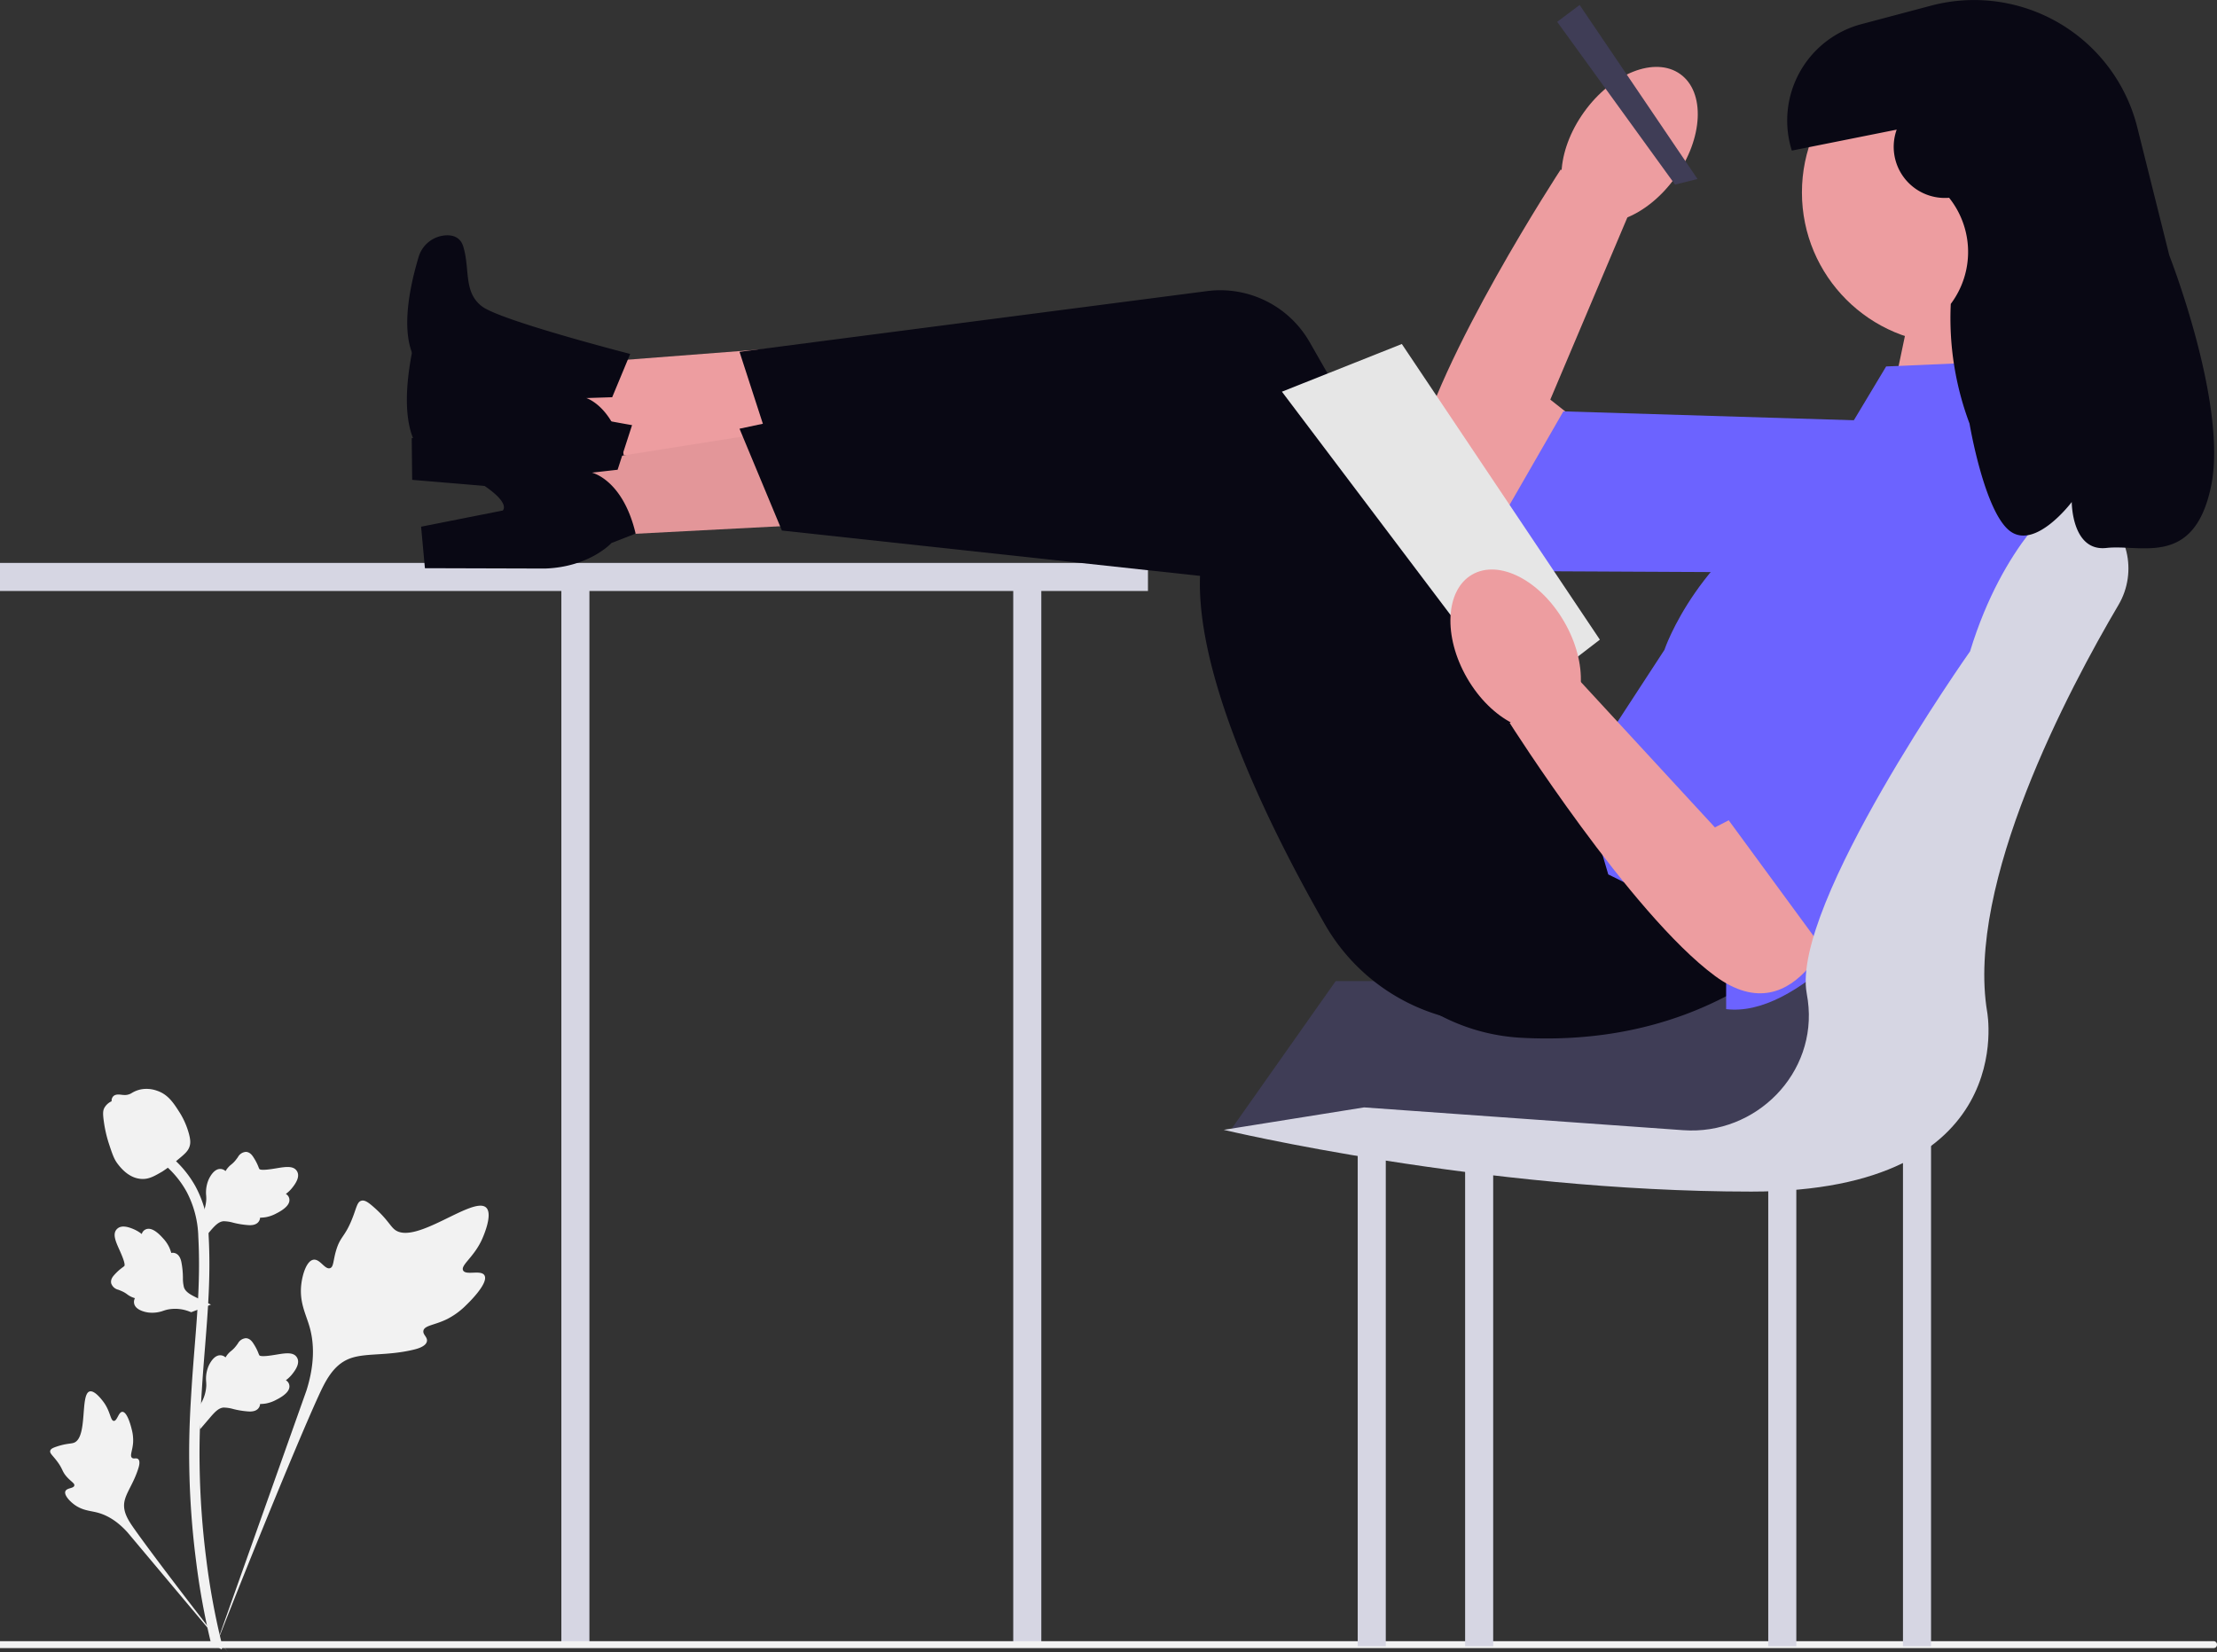 <svg xmlns="http://www.w3.org/2000/svg" width="800" height="596.285" viewBox="0 0 800 596.285" xmlns:xlink="http://www.w3.org/1999/xlink" role="img" artist="Katerina Limpitsouni" source="https://undraw.co/"><rect x="0" y="0" width="800" height="596.285" fill="#333333" stroke="none"/><g transform="translate(-559.129 -281.456)"><g transform="translate(559.129 484.597)"><rect width="382.842" height="10.128" transform="translate(365.624 390.944) rotate(-90)" fill="#d6d6e3"/><path d="M460.621,136.271H46.382V146.4H248.944V527.216h10.128V146.4H460.621Z" transform="translate(-46.382 -136.271)" fill="#d6d6e3"/></g><path d="M1.293,5.16,43.308,0l3.239,44.663H-6.981Z" transform="translate(1248.589 381.466)" fill="#ed9da0"/><g transform="translate(577.222 674.389)"><path d="M137.855,317.621c-1.259-2.122-6.7.15-7.7-1.776s4.061-4.843,6.952-11.523c.521-1.2,3.806-8.8,1.374-11.138-4.609-4.44-25.7,13.882-33.08,7.886-1.62-1.316-2.751-3.943-7.654-8.208-1.95-1.7-3.13-2.463-4.271-2.178-1.619.4-1.748,2.572-3.484,6.833-2.6,6.391-4.145,6.005-5.662,11.1-1.126,3.785-.869,5.986-2.195,6.415-1.876.607-3.6-3.408-5.979-3.049-2.426.367-3.892,5.042-4.355,8.542-.869,6.568,1.543,10.9,2.88,15.46,1.453,4.953,2.315,12.485-1.04,23.147L40.427,452.7c7.331-19.2,28.56-71.83,37.48-91.388,2.575-5.646,5.418-11.373,11.256-13.633,5.621-2.176,13.34-.877,23.181-3.248,1.149-.277,4.339-1.088,4.74-2.964.332-1.551-1.544-2.417-1.256-3.869.387-1.948,4.076-1.972,8.609-4.22a26.826,26.826,0,0,0,6.9-5.091c.516-.489,8.192-7.844,6.516-10.669Z" transform="translate(18.867 -250.32)" fill="#f2f2f2"/><path d="M26.72,344.216c-1.4.005-1.86,3.333-3.095,3.269s-1.205-3.391-3.65-6.737c-.441-.6-3.219-4.406-5.07-3.888-3.509.981-.6,16.619-5.674,18.511-1.113.415-2.729.213-6.237,1.388-1.4.468-2.112.825-2.3,1.468-.269.911.758,1.6,2.349,3.682,2.385,3.122,1.752,3.767,3.816,5.983,1.533,1.645,2.687,2.154,2.515,2.928-.243,1.1-2.712.785-3.222,2.055-.52,1.3,1.351,3.365,2.936,4.6,2.973,2.322,5.8,2.388,8.419,3.047,2.85.716,6.8,2.466,11.061,7.189l36.341,43.3c-7.308-9.138-27.014-34.743-34.04-44.764-2.028-2.893-4.018-5.941-3.443-9.458.554-3.387,3.419-6.8,5.094-12.314.2-.644.718-2.443-.087-3.182-.665-.61-1.632.061-2.261-.5-.845-.752.208-2.57.413-5.443a15.275,15.275,0,0,0-.508-4.856c-.091-.394-1.486-6.284-3.356-6.276h0Z" transform="translate(-0.651 -227.657)" fill="#f2f2f2"/><path d="M37.217,356.816l-.846-7.555.387-.573A13.979,13.979,0,0,0,39.47,341c0-.39-.016-.781-.035-1.178A11.817,11.817,0,0,1,40.292,334c.573-1.273,2.182-4.221,4.6-3.856a2.739,2.739,0,0,1,1.518.741c.055-.088.111-.175.171-.27a8.312,8.312,0,0,1,1.924-2.116,9.72,9.72,0,0,0,1.612-1.631c.314-.39.558-.733.764-1.021a3.548,3.548,0,0,1,2.884-1.893c1.539.073,2.346,1.346,2.88,2.189a18.207,18.207,0,0,1,1.673,3.305,5.716,5.716,0,0,0,.283.649c.5.73,4.529.047,6.048-.2,3.413-.569,6.366-1.062,7.583,1.091.872,1.539.224,3.575-1.983,6.213a12.335,12.335,0,0,1-2.068,1.934,2.529,2.529,0,0,1,1.215,1.587h0c.46,1.831-1.114,3.666-4.677,5.461a12.575,12.575,0,0,1-3.745,1.335,14.711,14.711,0,0,1-2.1.186,2.487,2.487,0,0,1-.308,1.12c-.626,1.149-1.928,1.7-3.891,1.565a30.507,30.507,0,0,1-5.507-.886,13.355,13.355,0,0,0-3.477-.518c-1.718.139-3.043,1.514-4.6,3.3l-3.88,4.535h0Z" transform="translate(16.876 -233.967)" fill="#f2f2f2"/><path d="M51.437,325.095l-7.093,2.735-.652-.229a13.979,13.979,0,0,0-8.127-.673c-.378.1-.751.214-1.131.332a11.818,11.818,0,0,1-5.846.647c-1.377-.231-4.636-1.04-4.9-3.472a2.739,2.739,0,0,1,.331-1.656l-.3-.1a8.312,8.312,0,0,1-2.535-1.325,9.721,9.721,0,0,0-1.986-1.146c-.457-.2-.851-.354-1.182-.48a3.547,3.547,0,0,1-2.563-2.309c-.32-1.508.707-2.61,1.387-3.341a18.209,18.209,0,0,1,2.773-2.456,5.722,5.722,0,0,0,.556-.438c.58-.665-1.1-4.393-1.728-5.8-1.416-3.157-2.642-5.888-.868-7.611,1.268-1.234,3.4-1.124,6.512.342a12.337,12.337,0,0,1,2.395,1.51,2.528,2.528,0,0,1,1.227-1.578h0c1.655-.909,3.829.148,6.469,3.139a12.575,12.575,0,0,1,2.241,3.284,14.712,14.712,0,0,1,.713,1.984,2.486,2.486,0,0,1,1.162.014c1.27.314,2.13,1.435,2.5,3.366a30.505,30.505,0,0,1,.539,5.552,13.352,13.352,0,0,0,.381,3.494c.57,1.627,2.236,2.559,4.356,3.61l5.37,2.6Z" transform="translate(6.582 -247.229)" fill="#f2f2f2"/><path d="M37.217,311.709l-.846-7.555.387-.573a13.978,13.978,0,0,0,2.712-7.69c0-.39-.016-.781-.035-1.178a11.817,11.817,0,0,1,.857-5.819c.573-1.273,2.182-4.221,4.6-3.856a2.739,2.739,0,0,1,1.518.741c.055-.088.111-.175.171-.27a8.313,8.313,0,0,1,1.924-2.116,9.719,9.719,0,0,0,1.612-1.631c.314-.39.558-.733.764-1.021a3.548,3.548,0,0,1,2.884-1.893c1.539.073,2.346,1.346,2.88,2.189a18.209,18.209,0,0,1,1.673,3.305,5.716,5.716,0,0,0,.283.649c.5.73,4.529.047,6.048-.2,3.413-.569,6.366-1.062,7.583,1.091.872,1.539.224,3.575-1.983,6.213a12.336,12.336,0,0,1-2.068,1.933,2.529,2.529,0,0,1,1.215,1.587h0c.46,1.831-1.114,3.666-4.677,5.461a12.575,12.575,0,0,1-3.745,1.335,14.711,14.711,0,0,1-2.1.186,2.486,2.486,0,0,1-.308,1.12c-.626,1.149-1.928,1.7-3.891,1.565a30.5,30.5,0,0,1-5.507-.886,13.357,13.357,0,0,0-3.477-.518c-1.718.139-3.043,1.514-4.6,3.3l-3.88,4.534h0Z" transform="translate(16.876 -256.101)" fill="#f2f2f2"/><path d="M49.216,458.06l-1.583-.992-.383-1.828.383,1.828-1.846.212c-.029-.171-.13-.566-.281-1.182a264.2,264.2,0,0,1-5.447-29.848,304.329,304.329,0,0,1-2.468-34.54c-.171-11.637.379-20.448.821-27.528.334-5.341.739-10.426,1.136-15.38,1.058-13.235,2.056-25.737,1.313-39.578A36.669,36.669,0,0,0,36.6,292.857a34.751,34.751,0,0,0-8.925-10.47L30,279.461a38.547,38.547,0,0,1,9.874,11.6,40.16,40.16,0,0,1,4.722,17.963c.755,14.085-.254,26.708-1.322,40.07-.394,4.936-.8,10-1.131,15.318-.438,7.015-.983,15.749-.814,27.236a300.606,300.606,0,0,0,2.435,34.117,260.02,260.02,0,0,0,5.374,29.44c.434,1.777.525,2.149.08,2.853h0Z" transform="translate(12.607 -255.8)" fill="#f2f2f2"/><path d="M27.786,296.111c-.153,0-.308,0-.465-.015-3.181-.171-6.127-2.076-8.757-5.658-1.233-1.685-1.864-3.608-3.123-7.442a46.655,46.655,0,0,1-1.72-7.716c-.378-2.7-.33-3.823.2-4.819a5.7,5.7,0,0,1,2.632-2.4,2.111,2.111,0,0,1,.146-1.1c.637-1.558,2.329-1.353,3.245-1.255a9.171,9.171,0,0,0,1.665.1,4.694,4.694,0,0,0,2.307-.777,10.387,10.387,0,0,1,3.125-1.229,11.138,11.138,0,0,1,5.877.467c4.04,1.346,6.032,4.487,8.338,8.124a28.524,28.524,0,0,1,3.079,7.026c.751,2.627.646,3.794.42,4.662-.46,1.784-1.545,2.805-4.3,5.06a50.1,50.1,0,0,1-5.563,4.261c-2.887,1.667-4.7,2.714-7.108,2.714h0Z" transform="translate(5.641 -263.589)" fill="#f2f2f2"/></g><path d="M800,398.542h0a1.206,1.206,0,0,1-1.153,1.252H0v-2.5H798.847A1.206,1.206,0,0,1,800,398.542Z" transform="translate(559.129 476.409)" fill="#f2f2f2"/><g transform="translate(1068.848 296.402)"><path d="M428.046,177.522s-46.717,5.619-38.837-31.319S441.769,41.041,441.769,41.041L467.124,55.26l-29.109,68.808,12.531,9.886-22.5,43.568Z" transform="translate(-388.313 5.193)" fill="#ed9da0"/><path d="M574.133,103.827,567.55,157.97l-164.958-.808,33.13-57.579Z" transform="translate(-381.307 33.92)" fill="#6c63ff"/><ellipse cx="31.397" cy="20.256" rx="31.397" ry="20.256" transform="matrix(0.582, -0.813, 0.813, 0.582, 43.582, 51.055)" fill="#ed9da0"/></g><rect width="234.972" height="10.128" transform="translate(1245.813 875.541) rotate(-90)" fill="#d6d6e3"/><rect width="234.972" height="10.128" transform="translate(1197.199 875.541) rotate(-90)" fill="#d6d6e3"/><rect width="234.972" height="10.128" transform="translate(1087.815 875.541) rotate(-90)" fill="#d6d6e3"/><rect width="234.972" height="10.128" transform="translate(1049.057 875.541) rotate(-90)" fill="#d6d6e3"/><path d="M577.643,237.5H382.059l-37.519,53.218,194.616,11.6Z" transform="translate(659.055 398.001)" fill="#3f3d56"/><g transform="translate(706.091 366.366)"><path d="M317.134,133.868l1.022-44.4L182.367,99.917,181.672,130Z" transform="translate(-144.793 -51.799)" fill="#ed9da0"/><path d="M240.605,110.316l-6.494,15.625-9.327.3s10.921,3.344,13.954,23.189l-8.962,2.686s-8.607,8.03-24.7,7.251l-43.137-3.608-.166-15.038,29.814-3.445s6.643-4.37-26.243-22.339c0,0-10.894-6.662-1.1-39.558a10.914,10.914,0,0,1,10.131-7.871c2.6-.056,5.042.879,6.016,4.112,2.478,8.23-.029,16.434,6.782,21.571s53.423,17.128,53.423,17.128Z" transform="translate(-160.166 -67.503)" fill="#090814"/></g><path d="M621.549,282.548S580.82,351.82,488.66,339.336a71.215,71.215,0,0,1-52.22-35.219c-21.247-37.127-53.511-102.136-43.051-138.947L237.517,135.421,225.236,97.566,393.928,75.653a37.141,37.141,0,0,1,37.015,18.375l82.174,143.508,24.5,2.675,83.935,42.337Z" transform="translate(600.749 310.855)" fill="#090814"/><path d="M301.952,138.647l-2.219-38.54L182.8,118.653l1.5,26.116Z" transform="translate(579.69 330.579)" fill="#ed9da0"/><path d="M301.952,138.647l-2.219-38.54L182.8,118.653l1.5,26.116Z" transform="translate(579.69 330.581)" fill="#090814" opacity="0.046"/><path d="M241.342,123.042l-5.216,16.1-9.273,1.047s11.154,2.455,15.775,21.991l-8.717,3.4s-7.933,8.7-24.032,9.214l-43.287-.126-1.375-14.976,29.44-5.833s6.27-4.891-27.955-20.155c0,0-11.395-5.764-4.275-39.342a10.914,10.914,0,0,1,9.465-8.66c2.59-.266,5.1.47,6.327,3.615,3.132,8,1.293,16.383,8.5,20.956s54.628,12.775,54.628,12.775Z" transform="translate(545.867 311.833)" fill="#090814"/><path d="M635.306,268.2s-35.024,72.324-127.89,67.3a71.215,71.215,0,0,1-54.884-30.9c-24.165-35.3-61.555-97.5-54.09-135.033l-157.76-17.113-15.287-36.744L391.777,80.293a37.14,37.14,0,0,1,38.373,15.338L523.6,232.062l24.633.7L635.306,268.2Z" transform="translate(600.59 320.456)" fill="#090814"/><path d="M431.421,1.206l-8.1,6.077,42.538,58.743,8.1-2.026Z" transform="translate(697.712 282.048)" fill="#3f3d56"/><path d="M539.289,89.379l46.589-2.026,20.256,91.153s-73.935,148.88-124.575,142.8V301.056c0-8.1-42.538-28.359-42.538-28.359l-10.128-34.436,30.384-46.589s12.154-36.461,52.666-56.717l27.346-45.576Z" transform="translate(700.448 324.321)" fill="#6c63ff"/><circle cx="54.692" cy="54.692" r="54.692" transform="translate(1209.353 296.214)" fill="#ed9da0"/><path d="M408.978,93.468l-43.27,17.209,84.9,112.431,29.829-22.945Z" transform="translate(655.998 312.129)" fill="#e6e6e6"/><g transform="translate(1072.807 453.2)"><path d="M530.448,249.537S516.269,294.4,485.885,271.97s-74.063-91.3-74.063-91.3l23.422-17.218,50.64,54.931,14.179-7.329Z" transform="translate(-380.737 -91.539)" fill="#ed9da0"/><path d="M528.35,115.21l46.589,28.359-68.871,149.9L461.5,232.7Z" transform="translate(-356.357 -115.21)" fill="#6c63ff"/><ellipse cx="20.256" cy="31.397" rx="20.256" ry="31.397" transform="translate(0 45.733) rotate(-30)" fill="#ed9da0"/></g><path d="M611.919,175.477c12.085-39.62,33.342-55.218,33.342-55.218s9.392,2.489,11.594,3.757c12.054,6.94,15.682,22.736,8.618,34.718-18.007,30.541-55.111,100.515-47.382,146.893,0,0,12.154,64.82-85.076,64.82s-190.408-22.282-190.408-22.282l50.641-8.1,115.162,8.226c26.312,1.879,48.487-20.634,44.972-46.777q-.174-1.294-.414-2.618c-5.774-31.753,58.95-123.416,58.95-123.416Z" transform="translate(658.107 341.02)" fill="#d6d6e3"/><path d="M518.513,46.778a18.451,18.451,0,0,0,18.6,24.616l.316-.021h0a31.275,31.275,0,0,1,.6,38.3h0a108.272,108.272,0,0,0,6.77,43.187s5.3,31.658,14.525,38.733,22.361-10.435,22.361-10.435-.044,17.992,12.521,16.585,31.588,7.113,37.737-22.211-15.051-83.349-15.051-83.349L605.346,46A60.7,60.7,0,0,0,530.873,2.05L505.757,8.722a35.992,35.992,0,0,0-25.081,45.624h0l37.838-7.568" transform="translate(725.032 281.456)" fill="#090814"/></g></svg>